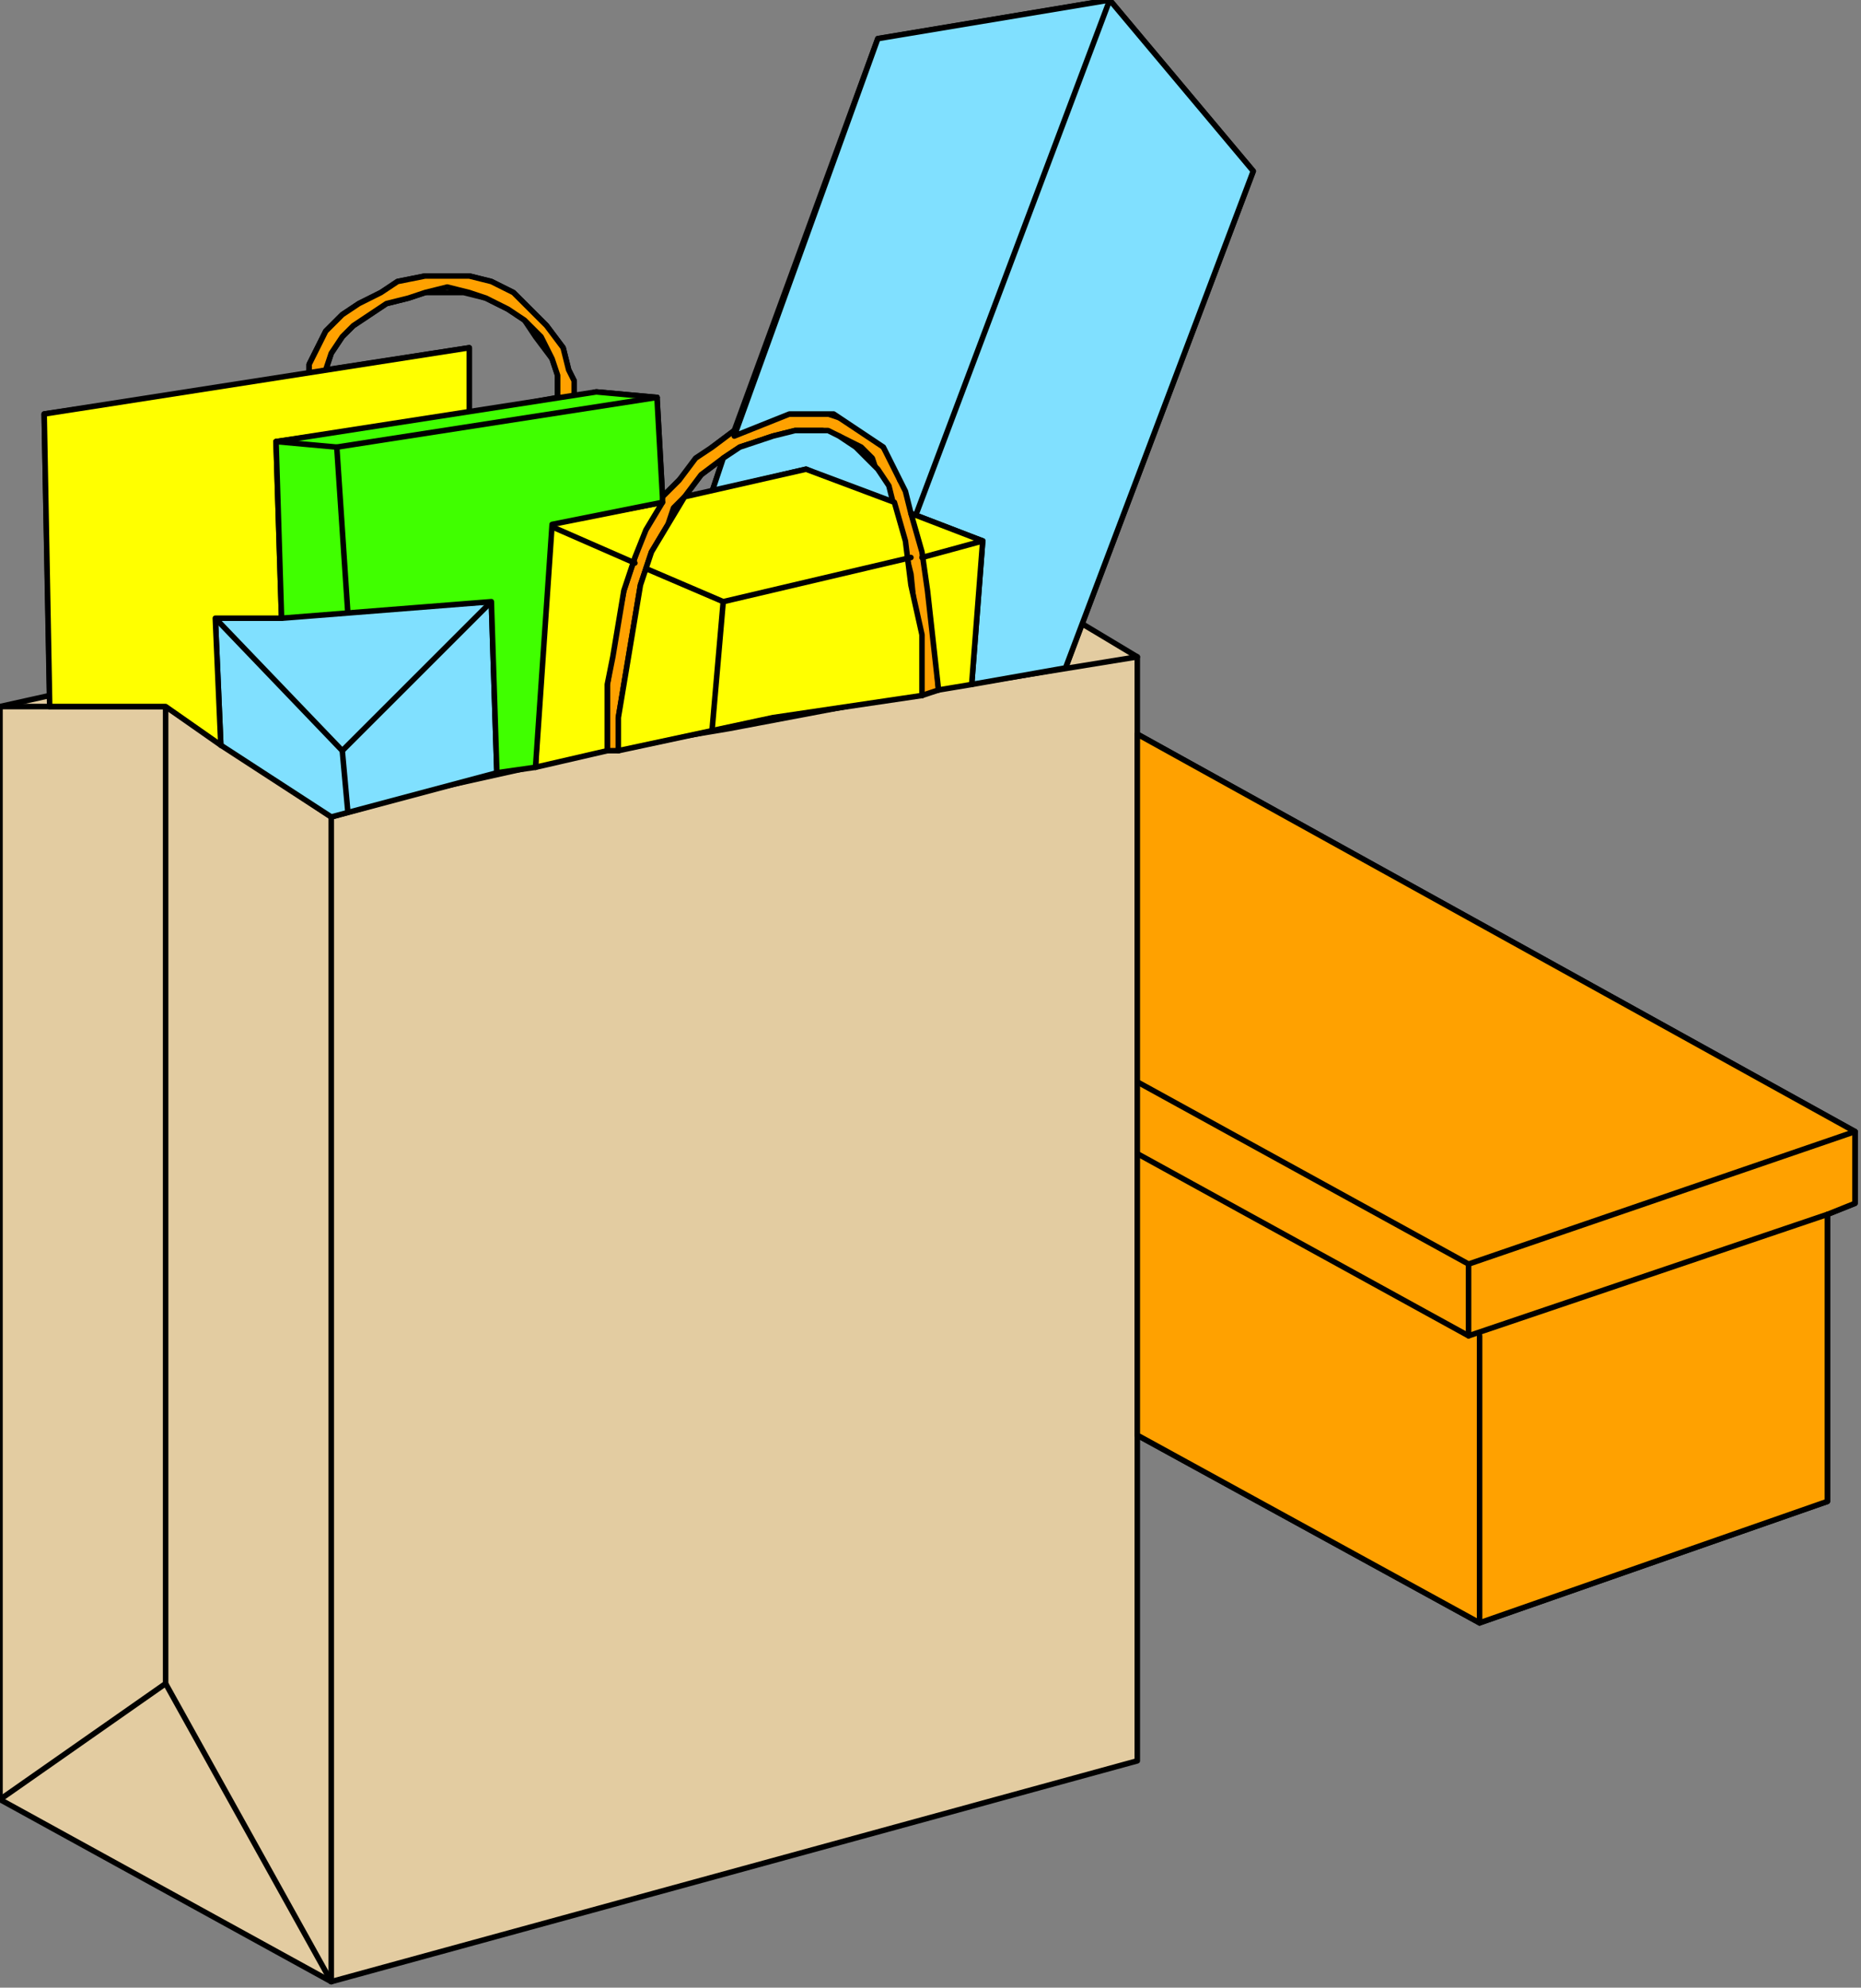 <?xml version="1.0" encoding="UTF-8" standalone="no"?>
<svg
   xmlns:dc="http://purl.org/dc/elements/1.1/"
   xmlns:cc="http://creativecommons.org/ns#"
   xmlns:rdf="http://www.w3.org/1999/02/22-rdf-syntax-ns#"
   xmlns:svg="http://www.w3.org/2000/svg"
   xmlns="http://www.w3.org/2000/svg"
   xmlns:sodipodi="http://sodipodi.sourceforge.net/DTD/sodipodi-0.dtd"
   xmlns:inkscape="http://www.inkscape.org/namespaces/inkscape"
   version="1.0"
   width="71.279mm"
   height="76.112mm"
   id="svg134"
   sodipodi:docname="CS004081.WMF">
  <rect width="100%" height="100%" fill="#808080" stroke="none"/>
  <sodipodi:namedview
     pagecolor="#ffffff"
     bordercolor="#666666"
     borderopacity="1"
     objecttolerance="10"
     gridtolerance="10"
     guidetolerance="10"
     inkscape:pageopacity="0"
     inkscape:pageshadow="2"
     inkscape:window-width="640"
     inkscape:window-height="480"
     id="namedview136" />
  <defs
     id="defs6">
    <clipPath
       clipPathUnits="userSpaceOnUse"
       id="clipWmfPath1">
      <path
         d="M 0,0 L 269.333,0 L 269.333,287.6 L 0,287.6 z"
         id="path2" />
    </clipPath>
    <pattern
       id="WMFhbasepattern"
       patternUnits="userSpaceOnUse"
       width="6"
       height="6"
       x="0"
       y="0" />
  </defs>
  <path
     style="fill:#e3cca1;fill-rule:evenodd;fill-opacity:1;stroke:none;"
     clip-path="url(#clipWmfPath1)"
     d="  M 0,260.438   L 0,102.258   L 7.193,100.66   L 6.394,59.917   L 44.756,54.324   L 44.756,52.727   L 45.555,51.129   L 47.153,47.933   L 49.551,45.537   L 51.949,43.939   L 55.145,42.341   L 57.543,40.743   L 61.539,39.944   L 64.736,39.944   L 67.933,39.944   L 71.13,40.743   L 74.326,42.341   L 76.724,44.738   L 79.122,47.134   L 81.519,50.33   L 82.318,53.526   L 83.118,55.123   L 83.118,57.52   L 86.315,56.721   L 95.106,57.52   L 95.905,71.9   L 98.303,69.503   L 100.7,67.107   L 103.098,64.71   L 106.295,62.313   L 127.074,5.592   L 160.641,0   L 181.42,24.766   L 156.645,90.274   L 164.637,95.068   L 164.637,106.252   L 268.534,163.772   L 268.534,174.158   L 264.538,175.756   L 264.538,217.298   L 214.188,234.873   L 164.637,207.711   L 164.637,254.846   L 47.953,286.801   L 0,260.438  z    M 47.153,53.526   L 47.953,51.129   L 49.551,48.732   L 51.149,47.134   L 53.547,45.537   L 55.945,43.939   L 59.141,43.14   L 61.539,42.341   L 64.736,42.341   L 67.134,42.341   L 70.33,43.14   L 73.527,44.738   L 75.925,46.336   L 77.523,48.732   L 79.921,51.928   L 80.72,54.324   L 80.72,57.52   L 67.933,59.917   L 67.933,50.33   L 47.153,53.526  z    M 99.102,71.9   L 101.5,68.704   L 104.696,66.308   L 103.098,71.101   L 99.102,71.9  z   "
     id="path8" />
  <path
     style="fill:none;stroke:#000000;stroke-width:0.799px;stroke-linecap:round;stroke-linejoin:round;stroke-miterlimit:4;stroke-dasharray:none;stroke-opacity:1;"
     clip-path="url(#clipWmfPath1)"
     d="  M 0,260.438   L 0,102.258   L 7.193,100.66   L 6.394,59.917   L 44.756,54.324   L 44.756,52.727   L 45.555,51.129   L 47.153,47.933   L 49.551,45.537   L 51.949,43.939   L 55.145,42.341   L 57.543,40.743   L 61.539,39.944   L 64.736,39.944   L 67.933,39.944   L 71.13,40.743   L 74.326,42.341   L 76.724,44.738   L 79.122,47.134   L 81.519,50.33   L 82.318,53.526   L 83.118,55.123   L 83.118,57.52   L 86.315,56.721   L 95.106,57.52   L 95.905,71.9   L 98.303,69.503   L 100.7,67.107   L 103.098,64.71   L 106.295,62.313   L 127.074,5.592   L 160.641,0   L 181.42,24.766   L 156.645,90.274   L 164.637,95.068   L 164.637,106.252   L 268.534,163.772   L 268.534,174.158   L 264.538,175.756   L 264.538,217.298   L 214.188,234.873   L 164.637,207.711   L 164.637,254.846   L 47.953,286.801   L 0,260.438  z "
     id="path10" />
  <path
     style="fill:none;stroke:#000000;stroke-width:0.799px;stroke-linecap:round;stroke-linejoin:round;stroke-miterlimit:4;stroke-dasharray:none;stroke-opacity:1;"
     clip-path="url(#clipWmfPath1)"
     d="  M 47.153,53.526   L 47.953,51.129   L 49.551,48.732   L 51.149,47.134   L 53.547,45.537   L 55.945,43.939   L 59.141,43.14   L 61.539,42.341   L 64.736,42.341   L 67.134,42.341   L 70.33,43.14   L 73.527,44.738   L 75.925,46.336   L 77.523,48.732   L 79.921,51.928   L 80.72,54.324   L 80.72,57.52   L 67.933,59.917   L 67.933,50.33   L 47.153,53.526  z "
     id="path12" />
  <path
     style="fill:none;stroke:#000000;stroke-width:0.799px;stroke-linecap:round;stroke-linejoin:round;stroke-miterlimit:4;stroke-dasharray:none;stroke-opacity:1;"
     clip-path="url(#clipWmfPath1)"
     d="  M 99.102,71.9   L 101.5,68.704   L 104.696,66.308   L 103.098,71.101   L 99.102,71.9  z "
     id="path14" />
  <path
     style="fill:none;stroke:#000000;stroke-width:0.799px;stroke-linecap:round;stroke-linejoin:round;stroke-miterlimit:4;stroke-dasharray:none;stroke-opacity:1;"
     clip-path="url(#clipWmfPath1)"
     d="  M 44.756,54.324   L 47.153,53.526  "
     id="path16" />
  <path
     style="fill:none;stroke:#000000;stroke-width:0.799px;stroke-linecap:round;stroke-linejoin:round;stroke-miterlimit:4;stroke-dasharray:none;stroke-opacity:1;"
     clip-path="url(#clipWmfPath1)"
     d="  M 80.72,57.52   L 83.118,57.52  "
     id="path18" />
  <path
     style="fill:none;stroke:#000000;stroke-width:0.799px;stroke-linecap:round;stroke-linejoin:round;stroke-miterlimit:4;stroke-dasharray:none;stroke-opacity:1;"
     clip-path="url(#clipWmfPath1)"
     d="  M 39.96,63.911   L 67.933,59.917  "
     id="path20" />
  <path
     style="fill:none;stroke:#000000;stroke-width:0.799px;stroke-linecap:round;stroke-linejoin:round;stroke-miterlimit:4;stroke-dasharray:none;stroke-opacity:1;"
     clip-path="url(#clipWmfPath1)"
     d="  M 95.106,57.52   L 48.752,64.71   L 39.96,63.911   L 40.76,89.476  "
     id="path22" />
  <path
     style="fill:none;stroke:#000000;stroke-width:0.799px;stroke-linecap:round;stroke-linejoin:round;stroke-miterlimit:4;stroke-dasharray:none;stroke-opacity:1;"
     clip-path="url(#clipWmfPath1)"
     d="  M 48.752,64.71   L 49.551,88.677  "
     id="path24" />
  <path
     style="fill:none;stroke:#000000;stroke-width:0.799px;stroke-linecap:round;stroke-linejoin:round;stroke-miterlimit:4;stroke-dasharray:none;stroke-opacity:1;"
     clip-path="url(#clipWmfPath1)"
     d="  M 160.641,0   L 132.669,74.297  "
     id="path26" />
  <path
     style="fill:none;stroke:#000000;stroke-width:0.799px;stroke-linecap:round;stroke-linejoin:round;stroke-miterlimit:4;stroke-dasharray:none;stroke-opacity:1;"
     clip-path="url(#clipWmfPath1)"
     d="  M 156.645,90.274   L 154.247,96.666  "
     id="path28" />
  <path
     style="fill:none;stroke:#000000;stroke-width:0.799px;stroke-linecap:round;stroke-linejoin:round;stroke-miterlimit:4;stroke-dasharray:none;stroke-opacity:1;"
     clip-path="url(#clipWmfPath1)"
     d="  M 31.968,107.85   L 31.169,89.476   L 49.551,108.649   L 50.35,117.437  "
     id="path30" />
  <path
     style="fill:none;stroke:#000000;stroke-width:0.799px;stroke-linecap:round;stroke-linejoin:round;stroke-miterlimit:4;stroke-dasharray:none;stroke-opacity:1;"
     clip-path="url(#clipWmfPath1)"
     d="  M 49.551,108.649   L 71.13,87.079   L 71.929,111.844  "
     id="path32" />
  <path
     style="fill:none;stroke:#000000;stroke-width:0.799px;stroke-linecap:round;stroke-linejoin:round;stroke-miterlimit:4;stroke-dasharray:none;stroke-opacity:1;"
     clip-path="url(#clipWmfPath1)"
     d="  M 31.169,89.476   L 71.13,87.079  "
     id="path34" />
  <path
     style="fill:none;stroke:#000000;stroke-width:0.799px;stroke-linecap:round;stroke-linejoin:round;stroke-miterlimit:4;stroke-dasharray:none;stroke-opacity:1;"
     clip-path="url(#clipWmfPath1)"
     d="  M 77.523,111.046   L 79.122,75.894   L 95.905,72.699  "
     id="path36" />
  <path
     style="fill:none;stroke:#000000;stroke-width:0.799px;stroke-linecap:round;stroke-linejoin:round;stroke-miterlimit:4;stroke-dasharray:none;stroke-opacity:1;"
     clip-path="url(#clipWmfPath1)"
     d="  M 103.098,71.101   L 116.684,67.906   L 129.472,73.498  "
     id="path38" />
  <path
     style="fill:none;stroke:#000000;stroke-width:0.799px;stroke-linecap:round;stroke-linejoin:round;stroke-miterlimit:4;stroke-dasharray:none;stroke-opacity:1;"
     clip-path="url(#clipWmfPath1)"
     d="  M 131.869,74.297   L 142.259,78.291   L 140.661,99.062  "
     id="path40" />
  <path
     style="fill:none;stroke:#000000;stroke-width:0.799px;stroke-linecap:round;stroke-linejoin:round;stroke-miterlimit:4;stroke-dasharray:none;stroke-opacity:1;"
     clip-path="url(#clipWmfPath1)"
     d="  M 142.259,78.291   L 133.468,80.688  "
     id="path42" />
  <path
     style="fill:none;stroke:#000000;stroke-width:0.799px;stroke-linecap:round;stroke-linejoin:round;stroke-miterlimit:4;stroke-dasharray:none;stroke-opacity:1;"
     clip-path="url(#clipWmfPath1)"
     d="  M 131.869,80.688   L 104.696,87.079   L 103.098,105.453  "
     id="path44" />
  <path
     style="fill:none;stroke:#000000;stroke-width:0.799px;stroke-linecap:round;stroke-linejoin:round;stroke-miterlimit:4;stroke-dasharray:none;stroke-opacity:1;"
     clip-path="url(#clipWmfPath1)"
     d="  M 104.696,87.079   L 93.507,82.286  "
     id="path46" />
  <path
     style="fill:none;stroke:#000000;stroke-width:0.799px;stroke-linecap:round;stroke-linejoin:round;stroke-miterlimit:4;stroke-dasharray:none;stroke-opacity:1;"
     clip-path="url(#clipWmfPath1)"
     d="  M 91.909,81.487   L 79.122,75.894  "
     id="path48" />
  <path
     style="fill:none;stroke:#000000;stroke-width:0.799px;stroke-linecap:round;stroke-linejoin:round;stroke-miterlimit:4;stroke-dasharray:none;stroke-opacity:1;"
     clip-path="url(#clipWmfPath1)"
     d="  M 89.511,108.649   L 89.511,103.856   L 90.311,99.062   L 91.11,94.269   L 91.909,89.476   L 92.708,84.682   L 94.307,79.889   L 96.704,75.894   L 99.102,71.9  "
     id="path50" />
  <path
     style="fill:none;stroke:#000000;stroke-width:0.799px;stroke-linecap:round;stroke-linejoin:round;stroke-miterlimit:4;stroke-dasharray:none;stroke-opacity:1;"
     clip-path="url(#clipWmfPath1)"
     d="  M 104.696,66.308   L 107.094,64.71   L 109.492,63.911   L 111.889,63.112   L 115.086,62.313   L 117.484,62.313   L 119.082,62.313   L 121.48,63.112   L 123.078,63.911   L 124.677,64.71   L 126.275,67.107   L 127.074,68.704   L 128.673,71.101   L 129.472,73.498   L 130.271,76.693   L 131.869,83.084   L 132.669,91.073   L 133.468,100.66  "
     id="path52" />
  <path
     style="fill:none;stroke:#000000;stroke-width:0.799px;stroke-linecap:round;stroke-linejoin:round;stroke-miterlimit:4;stroke-dasharray:none;stroke-opacity:1;"
     clip-path="url(#clipWmfPath1)"
     d="  M 135.865,99.861   L 135.066,90.274   L 134.267,82.286   L 132.669,75.096   L 131.869,71.9   L 130.271,69.503   L 129.472,67.107   L 127.873,64.71   L 126.275,63.112   L 123.877,61.514   L 122.279,60.716   L 119.881,59.917   L 117.484,59.917   L 114.287,59.917   L 110.291,60.716   L 106.295,62.313  "
     id="path54" />
  <path
     style="fill:none;stroke:#000000;stroke-width:0.799px;stroke-linecap:round;stroke-linejoin:round;stroke-miterlimit:4;stroke-dasharray:none;stroke-opacity:1;"
     clip-path="url(#clipWmfPath1)"
     d="  M 95.905,71.9   L 93.507,76.693   L 91.909,80.688   L 90.311,85.481   L 89.511,89.476   L 88.712,94.269   L 87.913,99.062   L 87.913,103.856   L 87.913,108.649  "
     id="path56" />
  <path
     style="fill:none;stroke:#000000;stroke-width:0.799px;stroke-linecap:round;stroke-linejoin:round;stroke-miterlimit:4;stroke-dasharray:none;stroke-opacity:1;"
     clip-path="url(#clipWmfPath1)"
     d="  M 164.637,95.068   L 135.066,99.861   L 105.496,105.453   L 91.11,107.85   L 76.724,111.046   L 62.338,114.241   L 47.953,118.236   L 23.976,102.258   L 0,102.258  "
     id="path58" />
  <path
     style="fill:none;stroke:#000000;stroke-width:0.799px;stroke-linecap:round;stroke-linejoin:round;stroke-miterlimit:4;stroke-dasharray:none;stroke-opacity:1;"
     clip-path="url(#clipWmfPath1)"
     d="  M 7.193,100.66   L 7.193,102.258  "
     id="path60" />
  <path
     style="fill:none;stroke:#000000;stroke-width:0.799px;stroke-linecap:round;stroke-linejoin:round;stroke-miterlimit:4;stroke-dasharray:none;stroke-opacity:1;"
     clip-path="url(#clipWmfPath1)"
     d="  M 47.953,286.801   L 47.953,118.236  "
     id="path62" />
  <path
     style="fill:none;stroke:#000000;stroke-width:0.799px;stroke-linecap:round;stroke-linejoin:round;stroke-miterlimit:4;stroke-dasharray:none;stroke-opacity:1;"
     clip-path="url(#clipWmfPath1)"
     d="  M 23.976,102.258   L 23.976,243.661   L 0,260.438  "
     id="path64" />
  <path
     style="fill:none;stroke:#000000;stroke-width:0.799px;stroke-linecap:round;stroke-linejoin:round;stroke-miterlimit:4;stroke-dasharray:none;stroke-opacity:1;"
     clip-path="url(#clipWmfPath1)"
     d="  M 23.976,243.661   L 47.953,286.801  "
     id="path66" />
  <path
     style="fill:none;stroke:#000000;stroke-width:0.799px;stroke-linecap:round;stroke-linejoin:round;stroke-miterlimit:4;stroke-dasharray:none;stroke-opacity:1;"
     clip-path="url(#clipWmfPath1)"
     d="  M 164.637,106.252   L 164.637,207.711  "
     id="path68" />
  <path
     style="fill:none;stroke:#000000;stroke-width:0.799px;stroke-linecap:round;stroke-linejoin:round;stroke-miterlimit:4;stroke-dasharray:none;stroke-opacity:1;"
     clip-path="url(#clipWmfPath1)"
     d="  M 164.637,156.582   L 212.59,182.946   L 268.534,163.772  "
     id="path70" />
  <path
     style="fill:none;stroke:#000000;stroke-width:0.799px;stroke-linecap:round;stroke-linejoin:round;stroke-miterlimit:4;stroke-dasharray:none;stroke-opacity:1;"
     clip-path="url(#clipWmfPath1)"
     d="  M 264.538,175.756   L 212.59,193.331   L 164.637,166.968  "
     id="path72" />
  <path
     style="fill:none;stroke:#000000;stroke-width:0.799px;stroke-linecap:round;stroke-linejoin:round;stroke-miterlimit:4;stroke-dasharray:none;stroke-opacity:1;"
     clip-path="url(#clipWmfPath1)"
     d="  M 212.59,193.331   L 212.59,182.946  "
     id="path74" />
  <path
     style="fill:none;stroke:#000000;stroke-width:0.799px;stroke-linecap:round;stroke-linejoin:round;stroke-miterlimit:4;stroke-dasharray:none;stroke-opacity:1;"
     clip-path="url(#clipWmfPath1)"
     d="  M 214.188,193.331   L 214.188,234.873  "
     id="path76" />
  <path
     style="fill:#ffa100;fill-rule:evenodd;fill-opacity:1;stroke:none;"
     clip-path="url(#clipWmfPath1)"
     d="  M 47.153,53.526   L 44.756,54.324   L 44.756,52.727   L 45.555,51.129   L 47.153,47.933   L 49.551,45.537   L 51.949,43.939   L 55.145,42.341   L 57.543,40.743   L 61.539,39.944   L 64.736,39.944   L 67.933,39.944   L 71.13,40.743   L 74.326,42.341   L 76.724,44.738   L 79.122,47.134   L 81.519,50.33   L 82.318,53.526   L 83.118,55.123   L 83.118,57.52   L 80.72,57.52   L 80.72,54.324   L 79.921,51.928   L 78.322,48.732   L 75.925,46.336   L 73.527,44.738   L 70.33,43.14   L 67.933,42.341   L 64.736,41.542   L 61.539,42.341   L 59.141,43.14   L 55.945,43.939   L 53.547,45.537   L 51.149,47.134   L 49.551,48.732   L 47.953,51.129   L 47.153,53.526  z    M 89.511,108.649   L 87.913,108.649   L 87.913,103.856   L 87.913,99.062   L 88.712,94.269   L 89.511,89.476   L 90.311,85.481   L 91.909,80.688   L 93.507,75.894   L 95.905,71.9   L 98.303,69.503   L 100.7,66.308   L 103.098,64.71   L 106.295,62.313   L 110.291,60.716   L 114.287,59.917   L 117.484,59.917   L 119.881,59.917   L 122.279,60.716   L 123.877,61.514   L 126.275,63.112   L 127.873,64.71   L 129.472,67.107   L 130.271,69.503   L 131.869,71.9   L 132.669,75.096   L 134.267,82.286   L 135.066,90.274   L 135.865,99.861   L 133.468,100.66   L 132.669,91.073   L 131.869,83.084   L 130.271,76.693   L 128.673,71.101   L 127.074,68.704   L 126.275,66.308   L 124.677,64.71   L 123.078,63.911   L 121.48,63.112   L 119.082,62.313   L 117.484,62.313   L 115.086,62.313   L 111.889,63.112   L 109.492,63.911   L 107.094,64.71   L 104.696,66.308   L 101.5,68.704   L 99.102,71.9   L 97.503,73.498   L 96.704,75.894   L 94.307,79.889   L 92.708,84.682   L 91.909,89.476   L 91.11,94.269   L 90.311,99.062   L 89.511,103.856   L 89.511,108.649  z    M 214.188,234.873   L 164.637,207.711   L 164.637,106.252   L 268.534,163.772   L 268.534,174.158   L 264.538,175.756   L 264.538,217.298   L 214.188,234.873  z   "
     id="path78" />
  <path
     style="fill:none;stroke:#000000;stroke-width:0.799px;stroke-linecap:round;stroke-linejoin:round;stroke-miterlimit:4;stroke-dasharray:none;stroke-opacity:1;"
     clip-path="url(#clipWmfPath1)"
     d="  M 47.153,53.526   L 44.756,54.324   L 44.756,52.727   L 45.555,51.129   L 47.153,47.933   L 49.551,45.537   L 51.949,43.939   L 55.145,42.341   L 57.543,40.743   L 61.539,39.944   L 64.736,39.944   L 67.933,39.944   L 71.13,40.743   L 74.326,42.341   L 76.724,44.738   L 79.122,47.134   L 81.519,50.33   L 82.318,53.526   L 83.118,55.123   L 83.118,57.52   L 80.72,57.52   L 80.72,54.324   L 79.921,51.928   L 78.322,48.732   L 75.925,46.336   L 73.527,44.738   L 70.33,43.14   L 67.933,42.341   L 64.736,41.542   L 61.539,42.341   L 59.141,43.14   L 55.945,43.939   L 53.547,45.537   L 51.149,47.134   L 49.551,48.732   L 47.953,51.129   L 47.153,53.526  z "
     id="path80" />
  <path
     style="fill:none;stroke:#000000;stroke-width:0.799px;stroke-linecap:round;stroke-linejoin:round;stroke-miterlimit:4;stroke-dasharray:none;stroke-opacity:1;"
     clip-path="url(#clipWmfPath1)"
     d="  M 89.511,108.649   L 87.913,108.649   L 87.913,103.856   L 87.913,99.062   L 88.712,94.269   L 89.511,89.476   L 90.311,85.481   L 91.909,80.688   L 93.507,75.894   L 95.905,71.9   L 98.303,69.503   L 100.7,66.308   L 103.098,64.71   L 106.295,62.313   L 110.291,60.716   L 114.287,59.917   L 117.484,59.917   L 119.881,59.917   L 122.279,60.716   L 123.877,61.514   L 126.275,63.112   L 127.873,64.71   L 129.472,67.107   L 130.271,69.503   L 131.869,71.9   L 132.669,75.096   L 134.267,82.286   L 135.066,90.274   L 135.865,99.861   L 133.468,100.66   L 132.669,91.073   L 131.869,83.084   L 130.271,76.693   L 128.673,71.101   L 127.074,68.704   L 126.275,66.308   L 124.677,64.71   L 123.078,63.911   L 121.48,63.112   L 119.082,62.313   L 117.484,62.313   L 115.086,62.313   L 111.889,63.112   L 109.492,63.911   L 107.094,64.71   L 104.696,66.308   L 101.5,68.704   L 99.102,71.9   L 97.503,73.498   L 96.704,75.894   L 94.307,79.889   L 92.708,84.682   L 91.909,89.476   L 91.11,94.269   L 90.311,99.062   L 89.511,103.856   L 89.511,108.649  z "
     id="path82" />
  <path
     style="fill:none;stroke:#000000;stroke-width:0.799px;stroke-linecap:round;stroke-linejoin:round;stroke-miterlimit:4;stroke-dasharray:none;stroke-opacity:1;"
     clip-path="url(#clipWmfPath1)"
     d="  M 214.188,234.873   L 164.637,207.711   L 164.637,106.252   L 268.534,163.772   L 268.534,174.158   L 264.538,175.756   L 264.538,217.298   L 214.188,234.873  z "
     id="path84" />
  <path
     style="fill:none;stroke:#000000;stroke-width:0.799px;stroke-linecap:round;stroke-linejoin:round;stroke-miterlimit:4;stroke-dasharray:none;stroke-opacity:1;"
     clip-path="url(#clipWmfPath1)"
     d="  M 164.637,166.968   L 212.59,193.331   L 264.538,175.756  "
     id="path86" />
  <path
     style="fill:none;stroke:#000000;stroke-width:0.799px;stroke-linecap:round;stroke-linejoin:round;stroke-miterlimit:4;stroke-dasharray:none;stroke-opacity:1;"
     clip-path="url(#clipWmfPath1)"
     d="  M 268.534,163.772   L 212.59,182.946   L 164.637,156.582  "
     id="path88" />
  <path
     style="fill:none;stroke:#000000;stroke-width:0.799px;stroke-linecap:round;stroke-linejoin:round;stroke-miterlimit:4;stroke-dasharray:none;stroke-opacity:1;"
     clip-path="url(#clipWmfPath1)"
     d="  M 212.59,182.946   L 212.59,193.331  "
     id="path90" />
  <path
     style="fill:none;stroke:#000000;stroke-width:0.799px;stroke-linecap:round;stroke-linejoin:round;stroke-miterlimit:4;stroke-dasharray:none;stroke-opacity:1;"
     clip-path="url(#clipWmfPath1)"
     d="  M 214.188,193.331   L 214.188,234.873  "
     id="path92" />
  <path
     style="fill:#80e0ff;fill-rule:evenodd;fill-opacity:1;stroke:none;"
     clip-path="url(#clipWmfPath1)"
     d="  M 31.968,107.85   L 31.169,89.476   L 71.13,87.079   L 71.929,111.844   L 47.953,118.236   L 31.968,107.85  z    M 103.098,71.101   L 104.696,66.308   L 107.094,64.71   L 109.492,63.911   L 111.889,63.112   L 115.086,62.313   L 117.484,62.313   L 119.881,62.313   L 121.48,63.112   L 123.877,64.71   L 125.476,66.308   L 127.074,67.906   L 128.673,70.302   L 129.472,73.498   L 116.684,67.906   L 103.098,71.101  z    M 106.295,63.112   L 127.074,5.592   L 160.641,0   L 181.42,24.766   L 154.247,96.666   L 140.661,99.062   L 142.259,78.291   L 131.869,74.297   L 131.07,71.101   L 129.472,67.906   L 127.873,64.71   L 125.476,63.112   L 123.078,61.514   L 120.681,59.917   L 117.484,59.917   L 114.287,59.917   L 110.291,61.514   L 106.295,63.112  z   "
     id="path94" />
  <path
     style="fill:none;stroke:#000000;stroke-width:0.799px;stroke-linecap:round;stroke-linejoin:round;stroke-miterlimit:4;stroke-dasharray:none;stroke-opacity:1;"
     clip-path="url(#clipWmfPath1)"
     d="  M 31.968,107.85   L 31.169,89.476   L 71.13,87.079   L 71.929,111.844   L 47.953,118.236   L 31.968,107.85  z "
     id="path96" />
  <path
     style="fill:none;stroke:#000000;stroke-width:0.799px;stroke-linecap:round;stroke-linejoin:round;stroke-miterlimit:4;stroke-dasharray:none;stroke-opacity:1;"
     clip-path="url(#clipWmfPath1)"
     d="  M 103.098,71.101   L 104.696,66.308   L 107.094,64.71   L 109.492,63.911   L 111.889,63.112   L 115.086,62.313   L 117.484,62.313   L 119.881,62.313   L 121.48,63.112   L 123.877,64.71   L 125.476,66.308   L 127.074,67.906   L 128.673,70.302   L 129.472,73.498   L 116.684,67.906   L 103.098,71.101  z "
     id="path98" />
  <path
     style="fill:none;stroke:#000000;stroke-width:0.799px;stroke-linecap:round;stroke-linejoin:round;stroke-miterlimit:4;stroke-dasharray:none;stroke-opacity:1;"
     clip-path="url(#clipWmfPath1)"
     d="  M 106.295,63.112   L 127.074,5.592   L 160.641,0   L 181.42,24.766   L 154.247,96.666   L 140.661,99.062   L 142.259,78.291   L 131.869,74.297   L 131.07,71.101   L 129.472,67.906   L 127.873,64.71   L 125.476,63.112   L 123.078,61.514   L 120.681,59.917   L 117.484,59.917   L 114.287,59.917   L 110.291,61.514   L 106.295,63.112  z "
     id="path100" />
  <path
     style="fill:none;stroke:#000000;stroke-width:0.799px;stroke-linecap:round;stroke-linejoin:round;stroke-miterlimit:4;stroke-dasharray:none;stroke-opacity:1;"
     clip-path="url(#clipWmfPath1)"
     d="  M 160.641,0   L 132.669,74.297  "
     id="path102" />
  <path
     style="fill:none;stroke:#000000;stroke-width:0.799px;stroke-linecap:round;stroke-linejoin:round;stroke-miterlimit:4;stroke-dasharray:none;stroke-opacity:1;"
     clip-path="url(#clipWmfPath1)"
     d="  M 71.13,87.079   L 49.551,108.649   L 31.169,89.476  "
     id="path104" />
  <path
     style="fill:none;stroke:#000000;stroke-width:0.799px;stroke-linecap:round;stroke-linejoin:round;stroke-miterlimit:4;stroke-dasharray:none;stroke-opacity:1;"
     clip-path="url(#clipWmfPath1)"
     d="  M 49.551,108.649   L 50.35,117.437  "
     id="path106" />
  <path
     style="fill:#ffff00;fill-rule:evenodd;fill-opacity:1;stroke:none;"
     clip-path="url(#clipWmfPath1)"
     d="  M 7.193,102.258   L 6.394,59.917   L 67.933,50.33   L 67.933,59.917   L 39.96,63.911   L 40.76,89.476   L 31.169,89.476   L 31.968,107.85   L 23.976,102.258   L 7.193,102.258  z    M 77.523,111.046   L 79.122,75.894   L 95.905,72.699   L 93.507,76.693   L 91.909,80.688   L 90.311,85.481   L 89.511,90.274   L 88.712,95.068   L 87.913,99.062   L 87.913,103.856   L 87.913,108.649   L 77.523,111.046  z    M 89.511,108.649   L 89.511,103.856   L 90.311,99.062   L 91.11,94.269   L 91.909,89.476   L 92.708,84.682   L 94.307,79.889   L 96.704,75.894   L 99.102,71.9   L 116.684,67.906   L 129.472,72.699   L 131.07,78.291   L 131.869,84.682   L 133.468,91.872   L 133.468,100.66   L 111.889,103.856   L 89.511,108.649  z    M 135.865,99.861   L 135.066,92.671   L 134.267,85.481   L 133.468,79.889   L 131.869,74.297   L 142.259,78.291   L 140.661,99.062   L 135.865,99.861  z   "
     id="path108" />
  <path
     style="fill:none;stroke:#000000;stroke-width:0.799px;stroke-linecap:round;stroke-linejoin:round;stroke-miterlimit:4;stroke-dasharray:none;stroke-opacity:1;"
     clip-path="url(#clipWmfPath1)"
     d="  M 7.193,102.258   L 6.394,59.917   L 67.933,50.33   L 67.933,59.917   L 39.96,63.911   L 40.76,89.476   L 31.169,89.476   L 31.968,107.85   L 23.976,102.258   L 7.193,102.258  z "
     id="path110" />
  <path
     style="fill:none;stroke:#000000;stroke-width:0.799px;stroke-linecap:round;stroke-linejoin:round;stroke-miterlimit:4;stroke-dasharray:none;stroke-opacity:1;"
     clip-path="url(#clipWmfPath1)"
     d="  M 77.523,111.046   L 79.122,75.894   L 95.905,72.699   L 93.507,76.693   L 91.909,80.688   L 90.311,85.481   L 89.511,90.274   L 88.712,95.068   L 87.913,99.062   L 87.913,103.856   L 87.913,108.649   L 77.523,111.046  z "
     id="path112" />
  <path
     style="fill:none;stroke:#000000;stroke-width:0.799px;stroke-linecap:round;stroke-linejoin:round;stroke-miterlimit:4;stroke-dasharray:none;stroke-opacity:1;"
     clip-path="url(#clipWmfPath1)"
     d="  M 89.511,108.649   L 89.511,103.856   L 90.311,99.062   L 91.11,94.269   L 91.909,89.476   L 92.708,84.682   L 94.307,79.889   L 96.704,75.894   L 99.102,71.9   L 116.684,67.906   L 129.472,72.699   L 131.07,78.291   L 131.869,84.682   L 133.468,91.872   L 133.468,100.66   L 111.889,103.856   L 89.511,108.649  z "
     id="path114" />
  <path
     style="fill:none;stroke:#000000;stroke-width:0.799px;stroke-linecap:round;stroke-linejoin:round;stroke-miterlimit:4;stroke-dasharray:none;stroke-opacity:1;"
     clip-path="url(#clipWmfPath1)"
     d="  M 135.865,99.861   L 135.066,92.671   L 134.267,85.481   L 133.468,79.889   L 131.869,74.297   L 142.259,78.291   L 140.661,99.062   L 135.865,99.861  z "
     id="path116" />
  <path
     style="fill:none;stroke:#000000;stroke-width:0.799px;stroke-linecap:round;stroke-linejoin:round;stroke-miterlimit:4;stroke-dasharray:none;stroke-opacity:1;"
     clip-path="url(#clipWmfPath1)"
     d="  M 142.259,78.291   L 133.468,80.688  "
     id="path118" />
  <path
     style="fill:none;stroke:#000000;stroke-width:0.799px;stroke-linecap:round;stroke-linejoin:round;stroke-miterlimit:4;stroke-dasharray:none;stroke-opacity:1;"
     clip-path="url(#clipWmfPath1)"
     d="  M 131.869,80.688   L 104.696,87.079   L 93.507,82.286  "
     id="path120" />
  <path
     style="fill:none;stroke:#000000;stroke-width:0.799px;stroke-linecap:round;stroke-linejoin:round;stroke-miterlimit:4;stroke-dasharray:none;stroke-opacity:1;"
     clip-path="url(#clipWmfPath1)"
     d="  M 91.909,81.487   L 79.122,75.894  "
     id="path122" />
  <path
     style="fill:none;stroke:#000000;stroke-width:0.799px;stroke-linecap:round;stroke-linejoin:round;stroke-miterlimit:4;stroke-dasharray:none;stroke-opacity:1;"
     clip-path="url(#clipWmfPath1)"
     d="  M 104.696,87.079   L 103.098,105.453  "
     id="path124" />
  <path
     style="fill:#40ff00;fill-rule:evenodd;fill-opacity:1;stroke:none;"
     clip-path="url(#clipWmfPath1)"
     d="  M 40.76,89.476   L 39.96,63.911   L 86.315,56.721   L 95.106,57.52   L 95.905,71.9   L 95.905,72.699   L 79.921,75.894   L 77.523,111.046   L 71.929,111.844   L 71.13,87.079   L 40.76,89.476  z "
     id="path126" />
  <path
     style="fill:none;stroke:#000000;stroke-width:0.799px;stroke-linecap:round;stroke-linejoin:round;stroke-miterlimit:4;stroke-dasharray:none;stroke-opacity:1;"
     clip-path="url(#clipWmfPath1)"
     d="  M 40.76,89.476   L 39.96,63.911   L 86.315,56.721   L 95.106,57.52   L 95.905,71.9   L 95.905,72.699   L 79.921,75.894   L 77.523,111.046   L 71.929,111.844   L 71.13,87.079   L 40.76,89.476  z "
     id="path128" />
  <path
     style="fill:none;stroke:#000000;stroke-width:0.799px;stroke-linecap:round;stroke-linejoin:round;stroke-miterlimit:4;stroke-dasharray:none;stroke-opacity:1;"
     clip-path="url(#clipWmfPath1)"
     d="  M 39.96,63.911   L 48.752,64.71   L 95.106,57.52  "
     id="path130" />
  <path
     style="fill:none;stroke:#000000;stroke-width:0.799px;stroke-linecap:round;stroke-linejoin:round;stroke-miterlimit:4;stroke-dasharray:none;stroke-opacity:1;"
     clip-path="url(#clipWmfPath1)"
     d="  M 48.752,64.71   L 50.35,88.677  "
     id="path132" />
</svg>
